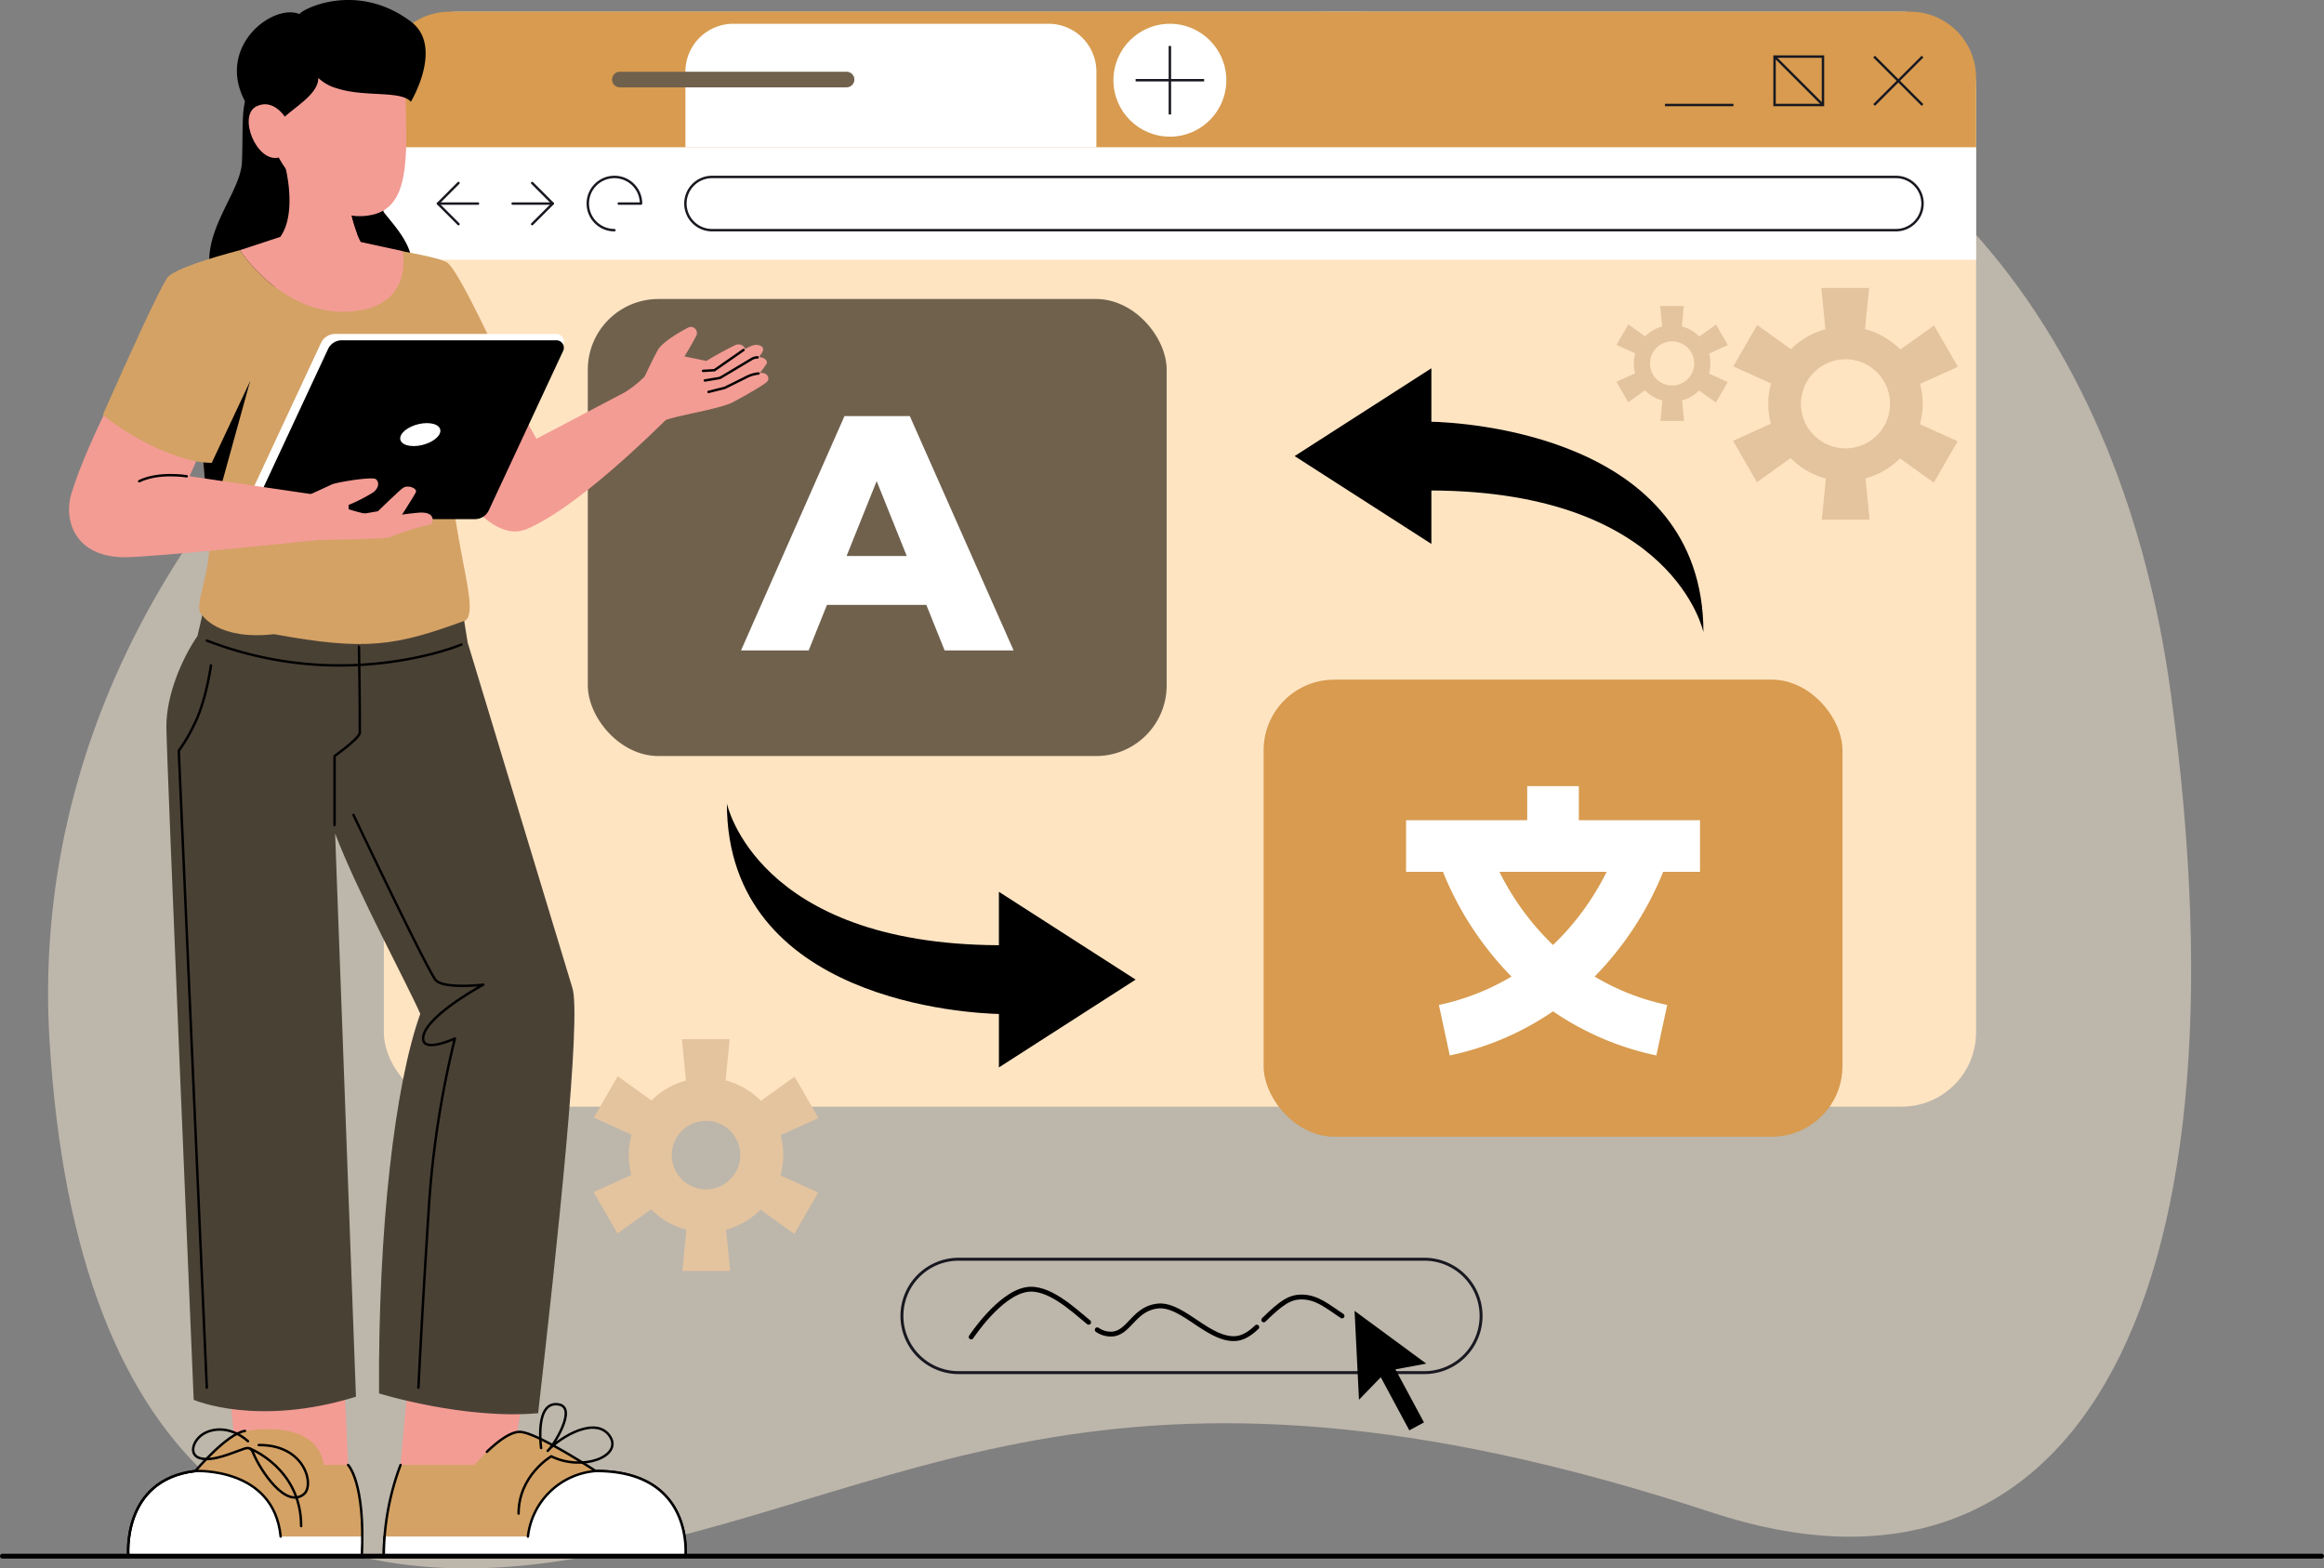 <svg xmlns="http://www.w3.org/2000/svg" width="478.758" height="323.149" viewBox="0 0 478.758 323.149">
  <rect x="0" y="0" width="478.758" height="323.149" fill="#808080" stroke="none"/>
  <g id="Group_217652" data-name="Group 217652" transform="translate(-105.074 -84.195)">
    <g id="Group_217643" data-name="Group 217643" transform="translate(184.141 86.603)">
      <path id="Path_115051" data-name="Path 115051" d="M978.418,457.945c77.317,8.347,118.459,65.831,128.323,138.008,17.767,130.02-22.107,192.718-94.4,168.944-125.783-41.364-167.042-1.767-234.97,9.566-57.918,9.665-102.125-15.948-107.62-106.9C662.253,543.437,799.424,438.626,978.418,457.945Z" transform="translate(-738.622 -455.638)" fill="#fbecd7" fill-rule="evenodd" opacity="0.5"/>
      <g id="Group_217637" data-name="Group 217637" transform="translate(0)">
        <rect id="Rectangle_157836" data-name="Rectangle 157836" width="328.013" height="225.604" rx="15.321" transform="translate(0.003)" fill="#ffe4c2"/>
        <path id="Path_115223" data-name="Path 115223" d="M522.2,100.5v14.373H194.187V100.5A13.584,13.584,0,0,1,207.77,86.912H508.62A13.584,13.584,0,0,1,522.2,100.5Z" transform="translate(-194.187 -86.911)" fill="#d89b4f"/>
        <g id="Group_217628" data-name="Group 217628" transform="translate(47.024 2.49)">
          <path id="Rectangle_157837" data-name="Rectangle 157837" d="M9.862,0H74.8a9.862,9.862,0,0,1,9.862,9.862V25.467a0,0,0,0,1,0,0H0a0,0,0,0,1,0,0V9.862A9.862,9.862,0,0,1,9.862,0Z" transform="translate(15.111)" fill="#fff"/>
          <path id="Path_115224" data-name="Path 115224" d="M295.531,104.08h-46.7a1.608,1.608,0,0,1-1.608-1.607h0a1.608,1.608,0,0,1,1.608-1.608h46.7a1.608,1.608,0,0,1,1.608,1.608h0A1.608,1.608,0,0,1,295.531,104.08Z" transform="translate(-247.224 -90.983)" fill="#70614d"/>
        </g>
        <g id="Group_217631" data-name="Group 217631" transform="translate(263.926 9.252)">
          <g id="Group_217629" data-name="Group 217629" transform="translate(43.085)">
            <line id="Line_162" data-name="Line 162" x2="9.976" y2="9.976" fill="none" stroke="#181820" stroke-miterlimit="10" stroke-width="0.5"/>
            <line id="Line_163" data-name="Line 163" x1="9.976" y2="9.976" fill="none" stroke="#181820" stroke-miterlimit="10" stroke-width="0.5"/>
          </g>
          <g id="Group_217630" data-name="Group 217630" transform="translate(22.576)">
            <line id="Line_164" data-name="Line 164" x2="9.976" y2="9.976" fill="none" stroke="#181820" stroke-miterlimit="10" stroke-width="0.5"/>
            <rect id="Rectangle_157838" data-name="Rectangle 157838" width="9.976" height="9.976" fill="none" stroke="#181820" stroke-miterlimit="10" stroke-width="0.5"/>
          </g>
          <line id="Line_165" data-name="Line 165" x2="14.108" transform="translate(0 9.976)" fill="none" stroke="#181820" stroke-miterlimit="10" stroke-width="0.5"/>
        </g>
        <rect id="Rectangle_157839" data-name="Rectangle 157839" width="328.016" height="23.153" transform="translate(0 27.957)" fill="#fff"/>
        <g id="Group_217633" data-name="Group 217633" transform="translate(150.306 2.49)">
          <circle id="Ellipse_4426" data-name="Ellipse 4426" cx="11.63" cy="11.63" r="11.63" fill="#fff"/>
          <g id="Group_217632" data-name="Group 217632" transform="translate(4.576 4.576)">
            <line id="Line_166" data-name="Line 166" y2="14.108" transform="translate(7.054)" fill="none" stroke="#181820" stroke-miterlimit="10" stroke-width="0.5"/>
            <line id="Line_167" data-name="Line 167" x1="14.108" transform="translate(0 7.054)" fill="none" stroke="#181820" stroke-miterlimit="10" stroke-width="0.5"/>
          </g>
        </g>
        <g id="Group_217636" data-name="Group 217636" transform="translate(11.144 34.051)">
          <g id="Group_217634" data-name="Group 217634" transform="translate(0 1.243)">
            <path id="Path_115225" data-name="Path 115225" d="M211,135.2l-4.239-4.239L211,126.718" transform="translate(-206.756 -126.718)" fill="none" stroke="#181820" stroke-linecap="round" stroke-linejoin="round" stroke-width="0.5"/>
            <line id="Line_168" data-name="Line 168" x2="8.263" transform="translate(0 4.239)" fill="none" stroke="#181820" stroke-linecap="round" stroke-linejoin="round" stroke-width="0.5"/>
          </g>
          <g id="Group_217635" data-name="Group 217635" transform="translate(15.393 1.243)">
            <path id="Path_115226" data-name="Path 115226" d="M228.656,126.718l4.239,4.239-4.239,4.239" transform="translate(-224.632 -126.718)" fill="none" stroke="#181820" stroke-linecap="round" stroke-linejoin="round" stroke-width="0.5"/>
            <line id="Line_169" data-name="Line 169" x1="8.263" transform="translate(0 4.239)" fill="none" stroke="#181820" stroke-linecap="round" stroke-linejoin="round" stroke-width="0.5"/>
          </g>
          <path id="Path_115227" data-name="Path 115227" d="M247.068,136.28a5.482,5.482,0,1,1,5.481-5.482h-4.584" transform="translate(-210.705 -125.316)" fill="none" stroke="#181820" stroke-linecap="round" stroke-linejoin="round" stroke-width="0.5"/>
          <path id="Path_115228" data-name="Path 115228" d="M513.637,136.28H269.749a5.482,5.482,0,0,1-5.482-5.482h0a5.482,5.482,0,0,1,5.482-5.482H513.637a5.482,5.482,0,0,1,5.482,5.482h0A5.482,5.482,0,0,1,513.637,136.28Z" transform="translate(-213.277 -125.316)" fill="none" stroke="#181820" stroke-miterlimit="10" stroke-width="0.5"/>
        </g>
      </g>
      <g id="Group_217641" data-name="Group 217641" transform="translate(42.025 59.196)">
        <g id="Group_217638" data-name="Group 217638" transform="translate(28.647 14.274)">
          <path id="Path_115229" data-name="Path 115229" d="M490.027,224.152c0-40.867-50.241-43.226-56.042-43.362V169.776l-28.169,18.093,28.169,18.093V194.955C483.989,195.169,490.027,224.152,490.027,224.152Z" transform="translate(-288.852 -169.776)"/>
          <path id="Path_115230" data-name="Path 115230" d="M273.9,270.917c0,40.867,50.24,43.226,56.041,43.362v11.014L358.106,307.2l-28.169-18.093v11.008C279.934,299.9,273.9,270.917,273.9,270.917Z" transform="translate(-273.896 -181.243)"/>
        </g>
        <g id="Group_217639" data-name="Group 217639">
          <rect id="Rectangle_157840" data-name="Rectangle 157840" width="119.249" height="94.171" rx="14.553" fill="#70614d"/>
          <path id="Path_115231" data-name="Path 115231" d="M319.129,229.173h14.21l-21.384-48.287H298.5l-21.315,48.287h13.934l3.766-9.382h20.477Zm-20.2-19.453,6.2-15.44,6.2,15.44Z" transform="translate(-245.622 -156.762)" fill="#fff"/>
        </g>
        <g id="Group_217640" data-name="Group 217640" transform="translate(139.219 78.427)">
          <rect id="Rectangle_157841" data-name="Rectangle 157841" width="119.249" height="94.171" rx="14.553" fill="#d89b4f"/>
          <path id="Path_115232" data-name="Path 115232" d="M492.262,284.543V273.9H467.3v-7.025H456.664V273.9H431.706v10.639h7.6a66.339,66.339,0,0,0,14.117,21.58,49.046,49.046,0,0,1-14.951,5.845l2.238,10.4a59.14,59.14,0,0,0,21.278-9.084,59.129,59.129,0,0,0,21.277,9.084l2.238-10.4a49.046,49.046,0,0,1-14.951-5.845,66.323,66.323,0,0,0,14.117-21.58Zm-30.279,15.065a54.421,54.421,0,0,1-11.04-15.065h22.081A54.409,54.409,0,0,1,461.983,299.608Z" transform="translate(-402.36 -244.938)" fill="#fff"/>
        </g>
      </g>
      <g id="Group_217642" data-name="Group 217642" transform="translate(43.218 56.92)">
        <path id="Path_115233" data-name="Path 115233" d="M546.749,174.981a15.915,15.915,0,0,0-.536-4.1L554,167.354l-4.922-8.524-6.934,4.968a15.889,15.889,0,0,0-7.271-4.2l.835-8.485h-9.843l.838,8.514a15.874,15.874,0,0,0-7.095,4.1l-6.956-4.985-4.922,8.525,7.77,3.521a15.921,15.921,0,0,0-.028,8.294l-7.794,3.532,4.922,8.525,6.935-4.97a15.884,15.884,0,0,0,7.27,4.2l-.835,8.488h9.843l-.838-8.516a15.9,15.9,0,0,0,7.1-4.1l6.956,4.984,4.922-8.525-7.768-3.52A15.9,15.9,0,0,0,546.749,174.981Zm-15.9,9.176a9.173,9.173,0,1,1,9.17-9.176A9.175,9.175,0,0,1,530.845,184.157Z" transform="translate(-272.947 -151.11)" fill="#e4c49e"/>
        <path id="Path_115234" data-name="Path 115234" d="M282,349.563a15.929,15.929,0,0,0-.535-4.1l7.791-3.531-4.922-8.525-6.934,4.969a15.89,15.89,0,0,0-7.271-4.2l.835-8.485h-9.843l.838,8.515a15.88,15.88,0,0,0-7.095,4.1L247.9,333.32l-4.922,8.525,7.77,3.522a15.921,15.921,0,0,0-.028,8.294l-7.794,3.532,4.922,8.525,6.935-4.97a15.891,15.891,0,0,0,7.27,4.2l-.835,8.487h9.843l-.838-8.515a15.891,15.891,0,0,0,7.1-4.1l6.956,4.984,4.922-8.524-7.768-3.521A15.889,15.889,0,0,0,282,349.563Zm-15.905,7.06a7.058,7.058,0,1,1,7.056-7.06A7.059,7.059,0,0,1,266.093,356.624Z" transform="translate(-242.931 -170.903)" fill="#e4c49e"/>
        <path id="Path_115235" data-name="Path 115235" d="M499.942,167.138a7.872,7.872,0,0,0-.266-2.031l3.863-1.751-2.44-4.227-3.438,2.464a7.875,7.875,0,0,0-3.605-2.084l.414-4.207h-4.881l.415,4.222a7.876,7.876,0,0,0-3.517,2.031l-3.449-2.471-2.441,4.227,3.853,1.747a7.9,7.9,0,0,0-.014,4.112l-3.865,1.751,2.44,4.227,3.439-2.464a7.875,7.875,0,0,0,3.605,2.083l-.414,4.209h4.88l-.415-4.223a7.869,7.869,0,0,0,3.517-2.03l3.449,2.471,2.441-4.227-3.852-1.745A7.913,7.913,0,0,0,499.942,167.138Zm-7.886,4.549a4.548,4.548,0,1,1,4.547-4.549A4.55,4.55,0,0,1,492.056,171.688Z" transform="translate(-269.874 -151.585)" fill="#e4c49e"/>
      </g>
    </g>
    <g id="Group_217650" data-name="Group 217650" transform="translate(119.295 84.195)">
      <g id="Group_217648" data-name="Group 217648">
        <g id="Group_217644" data-name="Group 217644" transform="translate(71.734 67.337)">
          <path id="Path_115236" data-name="Path 115236" d="M272.491,169.673a18.118,18.118,0,0,0,1.445-1.953c.316-.641-.663-1.355-1.612-1.336.261-.365.454-.613.508-.686,1.091-1.482-.439-1.925-1.32-1.825a5.4,5.4,0,0,0-1.972.854,1.5,1.5,0,0,0-1.971-.855c-2.108.99-4.657,2.458-6.041,3.3l-4.521-.934c.568-.921,1.769-2.928,2.37-4.146a1.251,1.251,0,0,0-1.509-1.839c-1,.478-5.414,2.909-6.378,4.712-.806,1.506-1.231,2.334-2.684,5.414a23.589,23.589,0,0,1-4.023,3.221v0l-18.266,9.615c-2.972-5.3-4.716-8.55-6.918-13.116-7.092,3.282-17.643,8.5-17.643,8.5s11.941,27.73,22.581,23.2c10.534-4.483,26.256-20.2,28.63-22.467,3.031-1.071,11.554-2.33,14.09-3.8h0s6.183-3.335,6.827-4.157C274.668,170.638,273.961,169.421,272.491,169.673Z" transform="translate(-201.956 -160.142)" fill="#f39c94"/>
        </g>
        <path id="Path_115237" data-name="Path 115237" d="M197.1,95l-32.837.512a41.59,41.59,0,0,1-3.087,10.388c-.914,2.146-.573,7.112-.812,12.9-.262,6.375-8.534,14.362-6.385,23.418,2.186,9.208,8.086,6.211,21.2,1.293,2.939-1.1,17.771,5.04,19.649-.09,3.381-9.232-8.8-14.683-7.832-20.244" transform="translate(-124.743 -85.42)"/>
        <path id="Path_115238" data-name="Path 115238" d="M198.077,421.174s1.4-16.98,2.873-27.054l23.373,7.5-3.4,19.555Z" transform="translate(-129.783 -119.333)" fill="#f39c94"/>
        <path id="Path_115239" data-name="Path 115239" d="M182.608,420.871l-1.318-29.4-24.334,1.811,2.914,29.293S172.663,427.635,182.608,420.871Z" transform="translate(-125.121 -119.032)" fill="#f39c94"/>
        <path id="Path_115240" data-name="Path 115240" d="M227.262,303.213l-21.53-71.021-1.494-9.37-51.9-.826s-.911,2.754-2.27,8.866c-3.113,4.527-6.42,12.029-6.4,18.7.017,6.02,5.63,138.677,5.63,138.677s13.053,5.677,33.425-.646L178.44,271.819l.019-.21c4.517,11.954,14.92,31.1,17.512,37.1-5.256,14.708-8.71,44.325-8.489,78.206,0,0,17.488,5.433,32.768,4.075C224.154,356.694,229.324,308.8,227.262,303.213Z" transform="translate(-123.615 -99.818)" fill="#4a4135"/>
        <path id="Path_115241" data-name="Path 115241" d="M206.56,144.7c-2.031-1.421-18.15-3.809-18.15-3.809l10.648,39.7c2.582-.383,14.987-3.842,22.018-8.048C216.662,163.175,209.048,146.437,206.56,144.7Z" transform="translate(-128.687 -90.622)" fill="#d4a265"/>
        <path id="Path_115242" data-name="Path 115242" d="M206.01,218.87c-14.515,5.329-20.582,6.291-39.442,2.834-11.5,1.317-14.8-3.918-14.8-3.918-2.218-1.6,2.14-8.585,1.444-17.14-1.843-22.637-3.952-42.512-3.046-43.9,5.556-4.506,36.783-12.178,36.783-12.178s15.956,15.879,17.8,20.922c1.13,3.038-1.434,12.572-1.515,28.36.666,3.93,1.279,7.806,2.053,11.858C206.446,211.8,207.783,217.639,206.01,218.87Z" transform="translate(-124.326 -91.039)" fill="#d4a265"/>
        <path id="Path_115243" data-name="Path 115243" d="M161.617,170.814l-8.441,30.553c-1.835-22.44-3.91-42.035-3.015-43.418a23.462,23.462,0,0,1,5.373-2.766L160.34,165.7Z" transform="translate(-124.326 -92.243)"/>
        <g id="Group_217645" data-name="Group 217645" transform="translate(35.08 68.803)">
          <path id="Path_115244" data-name="Path 115244" d="M208.6,199.742H160.615l16.83-36.093a3.21,3.21,0,0,1,2.909-1.853H225.9a1.578,1.578,0,0,1,1.43,2.244l-15.771,33.82A3.26,3.26,0,0,1,208.6,199.742Z" transform="translate(-160.615 -161.796)" fill="#fff"/>
          <path id="Path_115245" data-name="Path 115245" d="M209.4,200.121H162.8l16.342-35.046a3.116,3.116,0,0,1,2.824-1.8h44.221a1.532,1.532,0,0,1,1.388,2.179L212.263,198.3A3.163,3.163,0,0,1,209.4,200.121Z" transform="translate(-160.863 -161.964)"/>
          <path id="Path_115246" data-name="Path 115246" d="M206.038,184.884c-.755,1.307-3.114,2.366-5.271,2.366s-3.293-1.059-2.539-2.366,3.115-2.366,5.271-2.366S206.792,183.578,206.038,184.884Z" transform="translate(-164.853 -164.145)" fill="#fff"/>
        </g>
        <path id="Path_115247" data-name="Path 115247" d="M194.279,140.318l-8.643-1.884c-.266-.52-.516-1.051-.729-1.591a30.758,30.758,0,0,1-1.844-7.531l-2.082-.987-10.907-5.512s2.563,9.537-1,14.567l-8.337,2.741s9.611,15.027,24.841,12.376l.034,0c.06-.011.119-.016.179-.027l.057-.012a8.066,8.066,0,0,0,1.214-.284C196.25,149.658,194.279,140.318,194.279,140.318Z" transform="translate(-125.55 -88.573)" fill="#f39c94"/>
        <path id="Path_115248" data-name="Path 115248" d="M186.544,137.2c-9.823,3.088-11.691-7.31-11.33-11.257l7.4,2.74,2.082.987A30.758,30.758,0,0,0,186.544,137.2Z" transform="translate(-127.186 -88.928)" fill="#f39c94" style="mix-blend-mode: multiply;isolation: isolate"/>
        <path id="Path_115249" data-name="Path 115249" d="M188.814,129.15c-6.505,1.462-12.284-2.6-17.2-8.593-7.663-9.349-2.964-20.851-2.964-20.851,3.6-14.316,22.378-9.841,26.808-.786,0,0,.444,13.682.262,16.97C195.415,121.368,194.792,127.807,188.814,129.15Z" transform="translate(-126.285 -84.909)" fill="#f39c94"/>
        <path id="Path_115250" data-name="Path 115250" d="M172.932,87.089c-5.466-2.251-17.251,6.685-11.187,18.023-.172,9.714,5.782,6.474,5.782,6.474a10.788,10.788,0,0,1,2.706-3.628c2.659-2.28,6.629-4.7,6.582-7.712a9.092,9.092,0,0,0,3.841,2.146c5.674,1.87,13.194.387,15.237,2.772,0,0,6.846-11.39,0-16.526C184.8,80.318,173.567,86.036,172.932,87.089Z" transform="translate(-125.472 -84.195)"/>
        <path id="Path_115251" data-name="Path 115251" d="M170.369,111.178s-2.452-4.061-5.981-2.32c-3.914,1.93.049,11.672,4.6,10.546C171.635,118.748,170.369,111.178,170.369,111.178Z" transform="translate(-125.782 -86.942)" fill="#f39c94"/>
        <path id="Path_115252" data-name="Path 115252" d="M180.094,423.687s3.578,3.522,2.83,18.789h-48.1s-1.471-15.733,13.809-17.545c0,0,6.522-7.724,10.224-8.262,5.175-.752,14.889-1.117,16.247,7.018Z" transform="translate(-122.606 -121.848)" fill="#d4a265"/>
        <path id="Path_115253" data-name="Path 115253" d="M183.028,439.535c0,1.25-.035,2.589-.106,4.043h-48.1s-1.472-15.738,13.8-17.546c0,0,16.172-.878,17.582,13.5Z" transform="translate(-122.607 -122.949)" fill="#fff"/>
        <path id="Path_115254" data-name="Path 115254" d="M134.822,443.578s-1.472-15.738,13.8-17.546c0,0,16.172-.878,17.582,13.5" transform="translate(-122.607 -122.949)" fill="none" stroke="#000" stroke-linecap="round" stroke-linejoin="round" stroke-width="0.5"/>
        <path id="Path_115255" data-name="Path 115255" d="M256.322,442.548H194.187a53.651,53.651,0,0,1,3.449-18.788h15.223s5.861-6.987,9.425-6.818S237.818,425,237.818,425C258.177,424.92,256.322,442.548,256.322,442.548Z" transform="translate(-129.342 -121.92)" fill="#d4a265"/>
        <path id="Path_115256" data-name="Path 115256" d="M215.422,421.049c2.016-1.943,4.818-4.2,6.862-4.106,3.564.168,15.534,8.059,15.534,8.059,20.36-.082,18.5,17.546,18.5,17.546H194.187a53.651,53.651,0,0,1,3.449-18.788" transform="translate(-129.342 -121.92)" fill="none" stroke="#000" stroke-linecap="round" stroke-linejoin="round" stroke-width="0.5"/>
        <path id="Path_115257" data-name="Path 115257" d="M256.322,443.579H194.187c0-1.392.062-2.749.16-4.043H223.88a15.261,15.261,0,0,1,13.938-13.5C258.175,425.953,256.322,443.579,256.322,443.579Z" transform="translate(-129.342 -122.951)" fill="#fff"/>
        <path id="Path_115258" data-name="Path 115258" d="M223.88,439.536a15.261,15.261,0,0,1,13.938-13.5c20.357-.08,18.5,17.546,18.5,17.546H194.187c0-1.392.062-2.749.16-4.043" transform="translate(-129.342 -122.951)" fill="none" stroke="#000" stroke-linecap="round" stroke-linejoin="round" stroke-width="0.5"/>
        <path id="Path_115259" data-name="Path 115259" d="M187.768,234.485s.239,12.677.182,17.8c-.418,1.347-5.206,4.723-5.206,4.723v14.23" transform="translate(-128.044 -101.234)" fill="none" stroke="#000" stroke-linecap="round" stroke-linejoin="round" stroke-width="0.5"/>
        <path id="Path_115260" data-name="Path 115260" d="M153.071,233.052a75.667,75.667,0,0,0,31.523,5.006c12.747-.707,20.931-4.188,20.931-4.188" transform="translate(-124.68 -101.071)" fill="none" stroke="#000" stroke-linecap="round" stroke-linejoin="round" stroke-width="0.5"/>
        <path id="Path_115261" data-name="Path 115261" d="M187.147,273.578s14.261,30.05,16.809,33.871c1.4,2.1,9.932,1.1,9.932,1.1s-12.125,6.542-12.394,10.951c-.2,3.254,6.536.141,6.536.141a198.709,198.709,0,0,0-5.432,35.937c-1.358,21.053-2.08,35.993-2.08,35.993" transform="translate(-128.544 -105.666)" fill="none" stroke="#000" stroke-linecap="round" stroke-linejoin="round" stroke-width="0.5"/>
        <path id="Path_115262" data-name="Path 115262" d="M153.173,238.823s-1.01,7.595-3.613,12.509a31.868,31.868,0,0,1-3.015,5.063l5.778,131.239" transform="translate(-123.94 -101.726)" fill="none" stroke="#000" stroke-linecap="round" stroke-linejoin="round" stroke-width="0.5"/>
        <path id="Path_115263" data-name="Path 115263" d="M180.094,423.734s3.578,3.522,2.83,18.789h-48.1s-1.471-15.733,13.809-17.545c0,0,6.522-7.724,10.224-8.262" transform="translate(-122.606 -121.894)" fill="none" stroke="#000" stroke-linecap="round" stroke-linejoin="round" stroke-width="0.5"/>
        <g id="Group_217646" data-name="Group 217646" transform="translate(0 51.547)">
          <path id="Path_115264" data-name="Path 115264" d="M175.651,199.233s4.737-2.137,5.671-2.6,8.464-1.7,9.143-1.1.679,1.7-.51,2.674a32.718,32.718,0,0,1-5.135,2.632l.043.891a45.771,45.771,0,0,0,7.682,1.7,54.065,54.065,0,0,1,6.825-1.006c3.73-.231,2.78,2.358,2.342,2.428a57.045,57.045,0,0,0-8.614,2.7c-.814.29-14.393.505-14.393.505Z" transform="translate(-127.24 -148.346)" fill="#f39c94"/>
          <path id="Path_115265" data-name="Path 115265" d="M135.765,164.046s-10.673,19.168-14.239,30.938c-1.638,5.409.679,13.147,11.205,13.073,6.318-.044,39.782-3.565,39.782-3.565l-1.415-9.416-25.222-3.7,6.379-14.4" transform="translate(-121.05 -144.795)" fill="#f39c94"/>
          <path id="Path_115266" data-name="Path 115266" d="M169.972,153.247l-7.084,8.334L151.344,186.15c-8.6,0-20.7-8.042-22.405-9.966,5.994-13.521,11.127-24.737,13.158-28.053,1.1-1.8,8.849-4.158,15.037-5.8C157.134,142.333,161.877,149.754,169.972,153.247Z" transform="translate(-121.944 -142.333)" fill="#d4a265"/>
          <path id="Path_115267" data-name="Path 115267" d="M147.144,194.846s-5.773-.962-9.791,1.019" transform="translate(-122.898 -148.26)" fill="none" stroke="#000" stroke-linecap="round" stroke-linejoin="round" stroke-width="0.5"/>
          <path id="Path_115268" data-name="Path 115268" d="M197.331,197.58c-.8.585-5.106,4.772-5.106,4.772l-4.61.768,3.752,3.018,4.767-1.421s3.673-5.689,3.917-6.3C200.377,197.614,198.4,196.8,197.331,197.58Z" transform="translate(-128.596 -148.561)" fill="#f39c94"/>
        </g>
        <path id="Path_115269" data-name="Path 115269" d="M230.143,419.549s-1.4-9.814,3.594-9c3.99.651-1.161,8.687-2.236,9.564,2.717-3,10.074-7.272,12.847-2.943,2.578,4.025-5.6,7.272-12.111,4.075,0,0-6.735,3.9-6.735,11.8" transform="translate(-132.892 -121.19)" fill="none" stroke="#000" stroke-linecap="round" stroke-linejoin="round" stroke-width="0.5"/>
        <path id="Path_115270" data-name="Path 115270" d="M161.185,418.8c-3.93-3.481-8.206-2.66-10.045-.849-1.52,1.5-1.881,3.746.165,4.347,2.64.777,6.738-1.171,9.074-1.942.984-.325,1.477-.125,1.868.835,1.453,3.571,6.734,11.658,10.483,8.489,2.18-1.842.213-10.2-9.338-10.088" transform="translate(-124.319 -121.858)" fill="none" stroke="#000" stroke-linecap="round" stroke-linejoin="round" stroke-width="0.5"/>
        <path id="Path_115271" data-name="Path 115271" d="M163.119,420.842s10.517,4.059,10.517,15.951" transform="translate(-125.819 -122.362)" fill="none" stroke="#000" stroke-linecap="round" stroke-linejoin="round" stroke-width="0.5"/>
        <g id="Group_217647" data-name="Group 217647" transform="translate(130.617 72.107)">
          <path id="Path_115272" data-name="Path 115272" d="M276.7,165.522l-6,4.174-2.331.134" transform="translate(-268.37 -165.522)" fill="none" stroke="#000" stroke-linecap="round" stroke-linejoin="round" stroke-width="0.5"/>
          <path id="Path_115273" data-name="Path 115273" d="M279.627,167.247a2.3,2.3,0,0,0-1.291.389c-.673.406-6.45,3.849-6.45,3.849l-3.108.52" transform="translate(-268.416 -165.717)" fill="none" stroke="#000" stroke-linecap="round" stroke-linejoin="round" stroke-width="0.5"/>
          <path id="Path_115274" data-name="Path 115274" d="M279.92,170.984a7.018,7.018,0,0,0-2.538.773c-1.017.525-4.416,2.19-4.416,2.19l-3.325.835" transform="translate(-268.514 -166.141)" fill="none" stroke="#000" stroke-linecap="round" stroke-linejoin="round" stroke-width="0.5"/>
        </g>
      </g>
      <g id="Group_217649" data-name="Group 217649" transform="translate(171.584 259.448)">
        <path id="Path_115275" data-name="Path 115275" d="M422.2,400.182H326.256A11.681,11.681,0,0,1,314.575,388.5h0a11.682,11.682,0,0,1,11.681-11.681H422.2A11.681,11.681,0,0,1,433.88,388.5h0A11.681,11.681,0,0,1,422.2,400.182Z" transform="translate(-314.575 -376.819)" fill="none" stroke="#181820" stroke-miterlimit="10" stroke-width="0.605"/>
        <path id="Path_115276" data-name="Path 115276" d="M434.51,399.688,419.744,388.82l.913,18.311,4.487-4.639,5.878,10.939,3.021-1.623-5.878-10.939Z" transform="translate(-326.499 -378.18)"/>
        <path id="Path_115277" data-name="Path 115277" d="M398.641,390.311c3.692-3.608,5.373-4.711,7.809-4.712,3.226,0,5.486,2.055,8.318,3.9" transform="translate(-324.106 -377.814)" fill="none" stroke="#000" stroke-linecap="round" stroke-linejoin="round" stroke-width="1"/>
        <path id="Path_115278" data-name="Path 115278" d="M359.956,392.594a4.934,4.934,0,0,0,2.975.88c3.622-.169,4.5-5.178,9.422-5.772s10.187,6.621,15.62,6.706c1.888.03,3.406-1.005,4.846-2.366" transform="translate(-319.72 -378.049)" fill="none" stroke="#000" stroke-linecap="round" stroke-linejoin="round" stroke-width="1"/>
        <path id="Path_115279" data-name="Path 115279" d="M330.662,393.627s5.773-8.8,11.375-9.762c4.442-.763,9.507,3.99,12.818,6.731" transform="translate(-316.399 -377.609)" fill="none" stroke="#000" stroke-linecap="round" stroke-linejoin="round" stroke-width="1"/>
      </g>
    </g>
    <g id="Group_217651" data-name="Group 217651" transform="translate(105.575 404.823)">
      <line id="Line_170" data-name="Line 170" x2="477.758" fill="#fff" stroke="#000" stroke-linecap="round" stroke-linejoin="round" stroke-width="1"/>
    </g>
  </g>
</svg>
